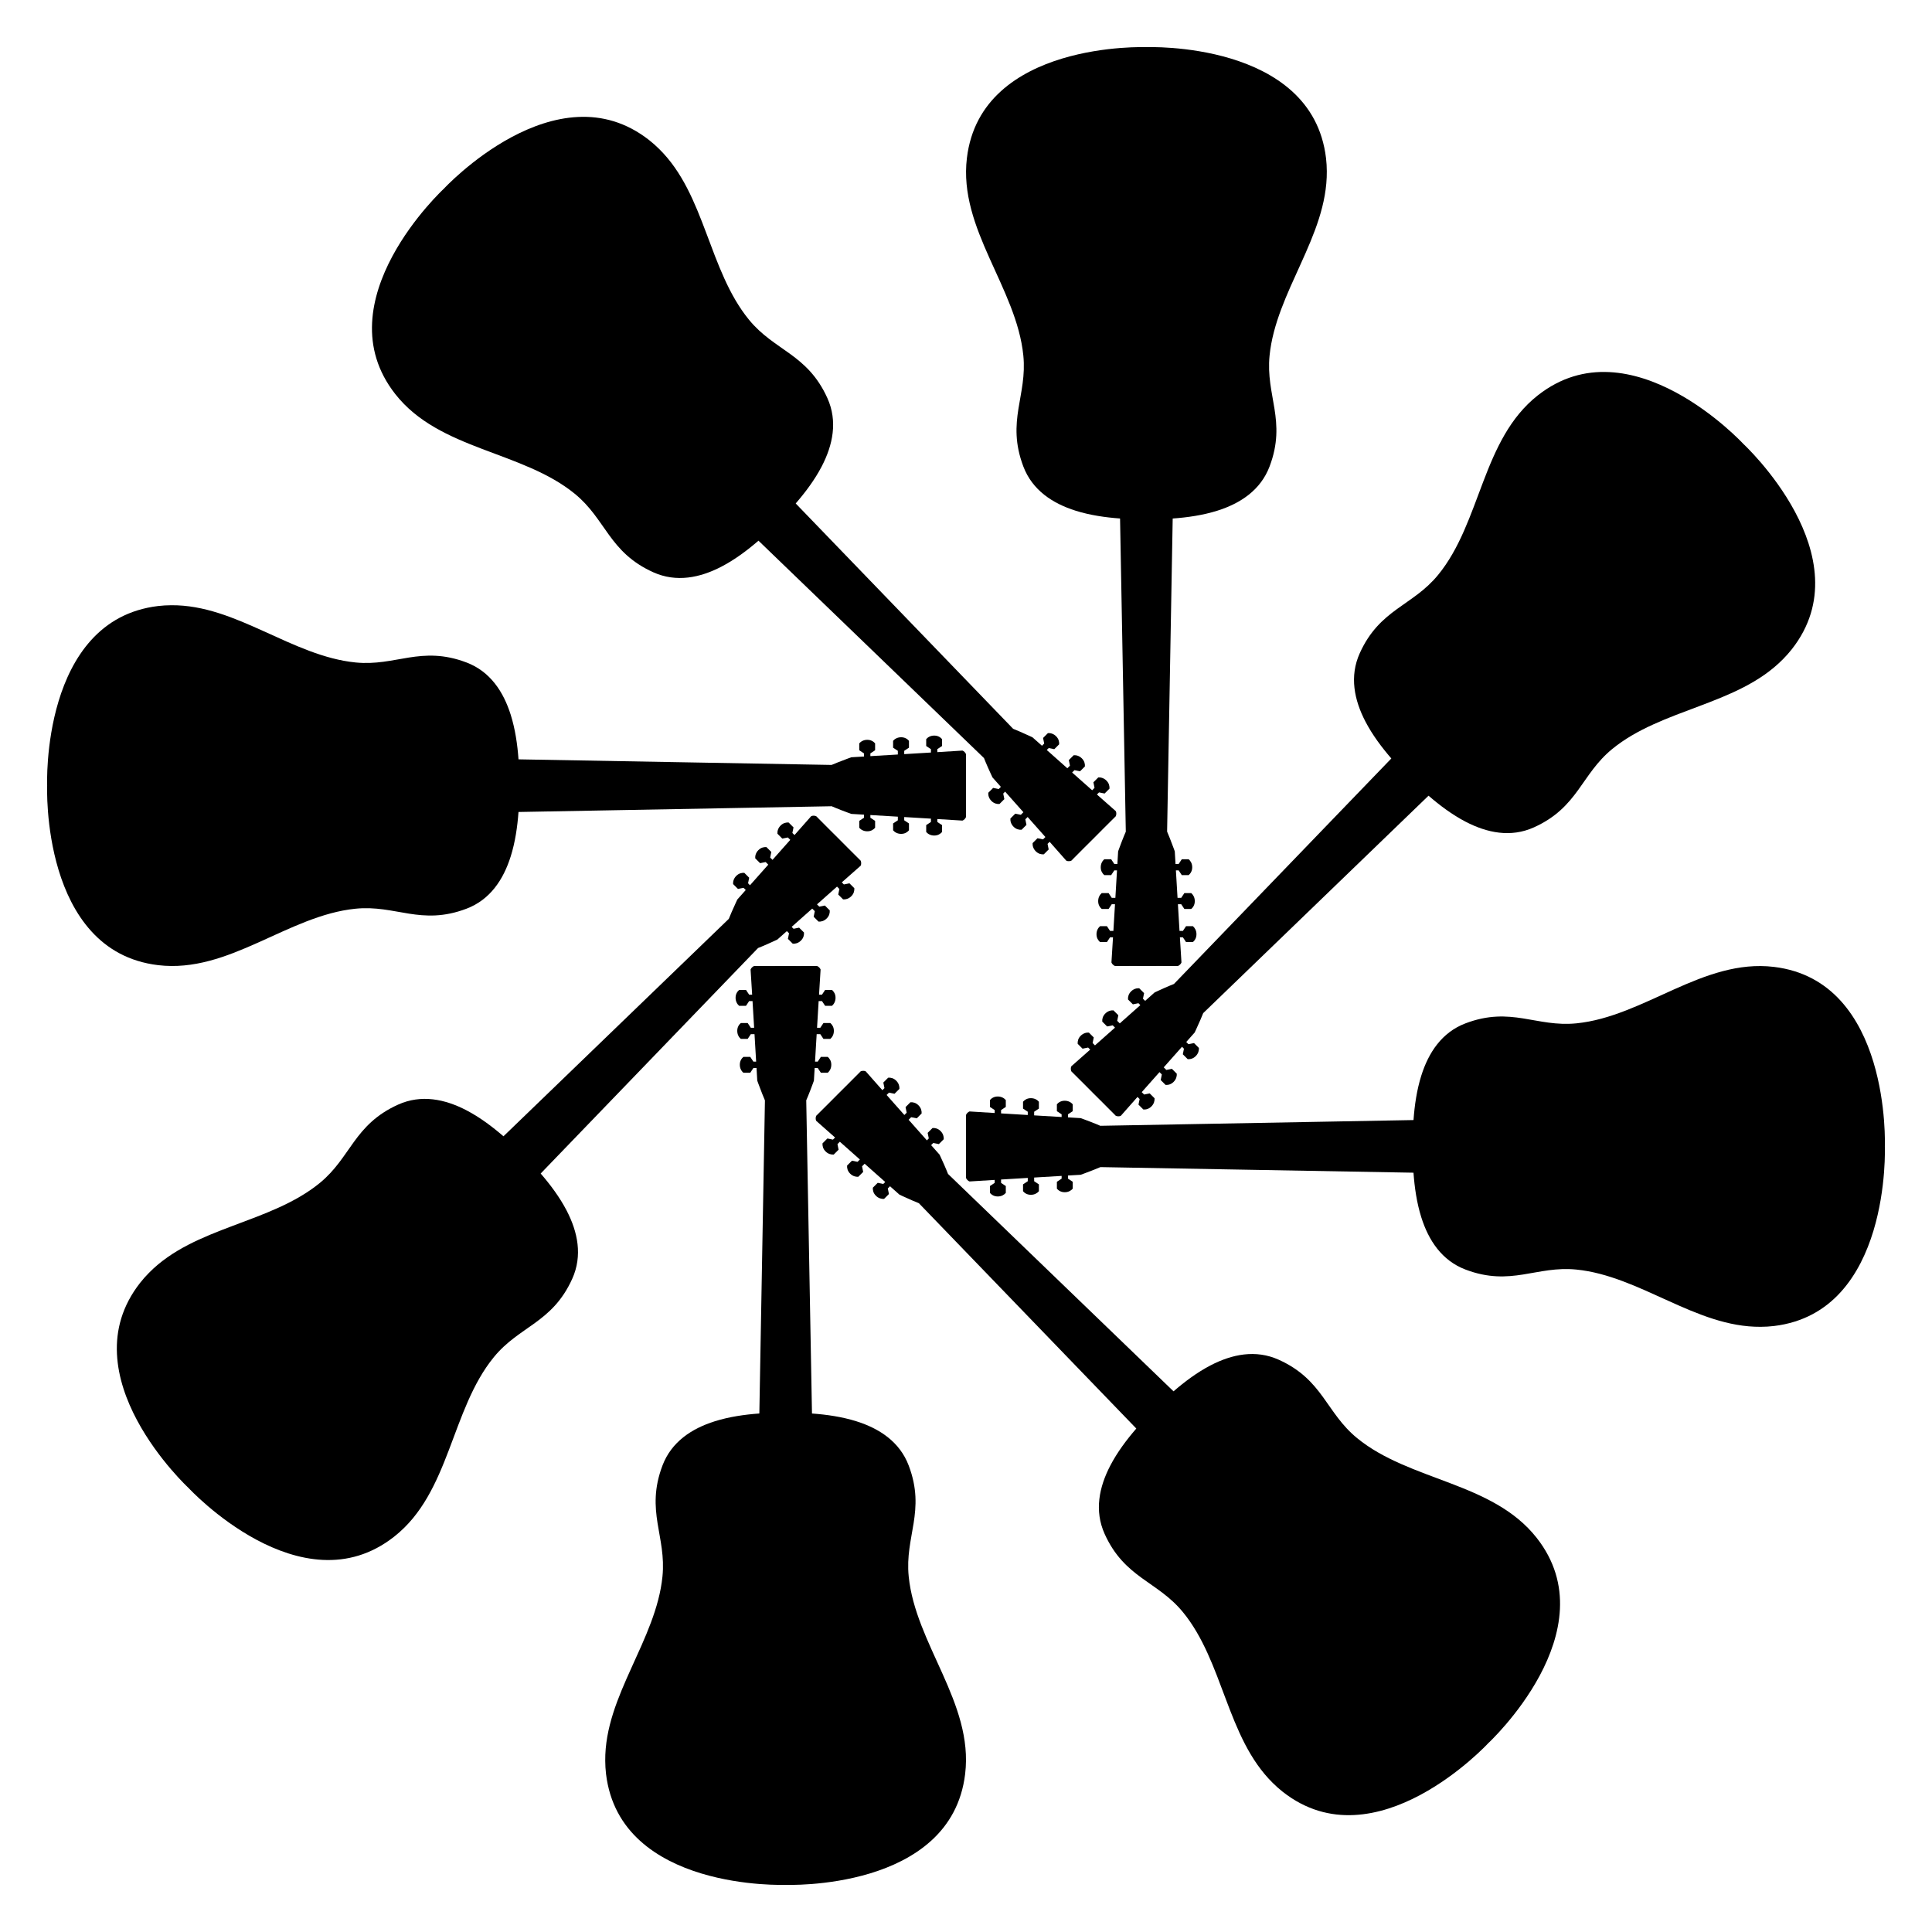 <?xml version="1.0" encoding="UTF-8"?>
<!DOCTYPE svg  PUBLIC '-//W3C//DTD SVG 1.1//EN'  'http://www.w3.org/Graphics/SVG/1.1/DTD/svg11.dtd'>
<svg enable-background="new 0 0 1682 1682" version="1.1" viewBox="0 0 1682 1682" xml:space="preserve" xmlns="http://www.w3.org/2000/svg">

	
		<path d="m971.43 710.57c0.544-1.358 0.616-3.031 0-4.359-3.301-2.895-9.279-8.177-16.44-14.519l1.838-1.838 4.854 0.98 4.238-4.238c0.144-2.191-0.368-4.727-2.646-7.004-2.278-2.278-4.926-2.902-7.117-2.758l-4.238 4.237 0.98 4.854-2.076 2.076c-5.526-4.896-11.522-10.214-17.43-15.456l2.034-2.034 4.855 0.981 4.238-4.237c0.144-2.191-0.368-4.727-2.646-7.005s-4.926-2.902-7.117-2.758l-4.238 4.238 0.981 4.855-2.269 2.269c-6.558-5.82-12.798-11.361-17.917-15.907l1.69-1.69 4.854 0.98 4.238-4.238c0.144-2.191-0.368-4.727-2.646-7.004-2.278-2.278-4.926-2.902-7.117-2.758l-4.237 4.238 0.98 4.854-1.923 1.923c-4.457-3.959-7.511-6.674-8.248-7.329-0.945-0.448-1.818-0.853-2.695-1.26-6.755-3.136-11.427-5.053-13.241-5.774-0.847-0.364-0.86-0.384-0.86-0.384l-0.033 0.033-189.34-196.23c8.45-9.749 16.603-20.651 22.635-32.227 9.772-18.753 14.001-39.374 4.964-59.447-8.73-19.392-20.333-29.668-32.447-38.501-12.115-8.834-24.676-16.144-35.838-29.784-17.483-21.365-27.068-48.597-37.169-75.428s-20.77-53.31-41.044-73.249c-2.698-2.654-5.529-5.217-8.596-7.628-20.227-15.895-41.494-21.229-62.11-20.219-20.616 1.009-40.477 8.303-57.752 17.556-34.548 18.505-58.962 44.918-58.962 44.918s-26.413 24.414-44.918 58.962c-9.252 17.274-16.546 37.136-17.556 57.752-1.009 20.616 4.324 41.884 20.219 62.11 19.255 24.503 47.011 36.814 75.549 47.703s57.966 20.458 80.755 39.106c13.639 11.163 20.95 23.723 29.784 35.838s19.109 23.717 38.501 32.447c20.073 9.037 40.694 4.808 59.447-4.964 11.536-6.012 22.401-14.131 32.126-22.55l196.33 189.26s2.042 5.339 6.125 14.134c0.407 0.877 0.812 1.75 1.26 2.695 0.655 0.737 3.37 3.791 7.329 8.248l-1.89 1.89-4.854-0.98-4.238 4.238c-0.144 2.191 0.48 4.839 2.758 7.117s4.814 2.789 7.004 2.646l4.237-4.238-0.98-4.854 1.657-1.657c4.546 5.119 10.087 11.359 15.907 17.917l-2.236 2.236-4.855-0.981-4.238 4.238c-0.144 2.191 0.48 4.839 2.758 7.117s4.814 2.79 7.005 2.646l4.238-4.238-0.981-4.855 2.002-2.002c5.242 5.908 10.56 11.904 15.456 17.43l-2.043 2.043-4.854-0.98-4.238 4.238c-0.144 2.191 0.48 4.839 2.758 7.117s4.814 2.789 7.004 2.646l4.238-4.238-0.98-4.854 1.805-1.805c6.341 7.161 11.624 13.139 14.519 16.44 1.328 0.615 3.001 0.544 4.359 0 5.274-5.401 19.372-19.372 19.372-19.372s13.973-14.099 19.374-19.373z"/>
	
	
		<path d="m1025.5 841c1.345-0.575 2.579-1.708 3.082-3.082-0.287-4.381-0.779-12.343-1.358-21.891h2.599l2.74 4.125h5.993c1.651-1.447 3.082-3.602 3.082-6.823 0-3.222-1.431-5.535-3.082-6.983h-5.993l-2.74 4.125h-2.936c-0.445-7.369-0.925-15.37-1.396-23.254h2.877l2.74 4.127h5.993c1.651-1.447 3.082-3.603 3.082-6.824v-1e-3c0-3.221-1.431-5.535-3.082-6.983h-5.993l-2.739 4.127h-3.208c-0.522-8.752-1.016-17.083-1.421-23.917h2.39v1e-3l2.74 4.125h5.993c1.651-1.447 3.082-3.602 3.082-6.824s-1.431-5.535-3.082-6.983h-5.993l-2.74 4.125h-2.719c-0.352-5.951-0.592-10.03-0.649-11.014-0.351-0.985-0.682-1.888-1.015-2.796-2.559-6.994-4.507-11.653-5.28-13.446-0.341-0.856-0.337-0.88-0.337-0.88h-0.047l4.869-272.64c12.868-0.919 26.343-2.863 38.793-6.783 20.17-6.351 37.742-17.942 45.545-38.525 7.539-19.886 6.601-35.355 4.281-50.168s-6.033-28.864-4.281-46.401c2.745-27.47 15.223-53.504 27.053-79.619s23.009-52.383 22.773-80.817c-0.031-3.784-0.22-7.599-0.685-11.472-3.063-25.542-14.33-44.352-29.622-58.216-15.291-13.864-34.493-22.751-53.25-28.423-37.514-11.344-73.455-9.931-73.455-9.931s-35.94-1.413-73.455 9.931c-18.757 5.672-37.959 14.559-53.25 28.423s-26.559 32.673-29.622 58.216c-3.711 30.942 7.211 59.273 19.691 87.152s26.522 55.455 29.45 84.755c1.751 17.538-1.961 31.589-4.281 46.401s-3.259 30.282 4.281 50.168c7.803 20.584 25.375 32.174 45.545 38.525 12.408 3.907 25.832 5.848 38.661 6.771l5.001 272.66s-2.331 5.219-5.663 14.326c-0.332 0.908-0.664 1.812-1.015 2.796-0.057 0.984-0.298 5.063-0.649 11.014h-2.672l-2.74-4.125h-5.993c-1.651 1.447-3.082 3.761-3.082 6.983 0 3.221 1.431 5.376 3.082 6.823h5.993l2.74-4.125v-1e-3h2.344c-0.405 6.834-0.899 15.165-1.421 23.917h-3.162l-2.739-4.127h-5.993c-1.651 1.447-3.082 3.762-3.082 6.983v1e-3c0 3.221 1.431 5.377 3.082 6.824h5.993l2.74-4.127h2.831c-0.471 7.884-0.95 15.885-1.396 23.254h-2.889l-2.74-4.125h-5.993c-1.651 1.447-3.082 3.761-3.082 6.983 0 3.221 1.431 5.376 3.082 6.823h5.993l2.74-4.125h2.553c-0.58 9.548-1.071 17.51-1.358 21.891 0.504 1.374 1.737 2.507 3.082 3.082 7.548-0.09 27.396 0 27.396 0s19.845-0.087 27.393 3e-3z"/>
	
	
		<path d="m971.43 971.43c1.358 0.544 3.031 0.616 4.359 0 2.895-3.301 8.177-9.279 14.519-16.44l1.838 1.838-0.98 4.854 4.238 4.238c2.191 0.144 4.727-0.368 7.004-2.646 2.278-2.278 2.902-4.926 2.758-7.117l-4.237-4.238-4.854 0.98-2.076-2.076c4.896-5.526 10.214-11.522 15.456-17.43l2.034 2.034-0.981 4.855 4.237 4.238c2.191 0.144 4.727-0.368 7.005-2.646s2.902-4.926 2.758-7.117l-4.237-4.238-4.855 0.981-2.269-2.269c5.82-6.558 11.361-12.798 15.907-17.917l1.69 1.69-0.98 4.854 4.238 4.238c2.191 0.144 4.727-0.368 7.004-2.646 2.278-2.278 2.902-4.926 2.758-7.117l-4.238-4.237-4.854 0.98-1.923-1.923c3.959-4.457 6.674-7.511 7.329-8.248 0.448-0.945 0.853-1.818 1.26-2.695 3.136-6.755 5.053-11.427 5.774-13.241 0.364-0.847 0.384-0.86 0.384-0.86l-0.033-0.033 196.23-189.35c9.749 8.45 20.651 16.603 32.227 22.635 18.753 9.772 39.374 14.001 59.447 4.964 19.392-8.73 29.667-20.333 38.501-32.447 8.833-12.115 16.144-24.676 29.784-35.838 21.365-17.483 48.598-27.068 75.428-37.169 26.831-10.101 53.31-20.77 73.249-41.044 2.654-2.698 5.217-5.529 7.628-8.596 15.895-20.227 21.229-41.494 20.219-62.11-1.009-20.616-8.303-40.477-17.556-57.752-18.505-34.548-44.918-58.962-44.918-58.962s-24.414-26.413-58.963-44.918c-17.274-9.252-37.136-16.546-57.752-17.556-20.616-1.009-41.884 4.324-62.11 20.219-24.503 19.255-36.814 47.011-47.703 75.549s-20.458 57.966-39.106 80.755c-11.163 13.639-23.723 20.95-35.838 29.784s-23.717 19.109-32.447 38.501c-9.037 20.073-4.808 40.694 4.964 59.447 6.011 11.536 14.131 22.401 22.55 32.126l-189.26 196.33s-5.339 2.042-14.134 6.125c-0.877 0.407-1.75 0.812-2.695 1.26-0.737 0.655-3.791 3.37-8.248 7.329l-1.89-1.89 0.98-4.854-4.238-4.238c-2.191-0.144-4.839 0.48-7.117 2.758s-2.789 4.814-2.646 7.004l4.238 4.237 4.854-0.98 1.657 1.657c-5.119 4.546-11.359 10.087-17.917 15.907l-2.236-2.236 0.981-4.855-4.238-4.238c-2.191-0.144-4.839 0.48-7.117 2.758s-2.79 4.814-2.646 7.005l4.238 4.238 4.855-0.981 2.002 2.002c-5.908 5.242-11.904 10.56-17.43 15.456l-2.043-2.043 0.98-4.854-4.238-4.238c-2.191-0.144-4.839 0.48-7.117 2.758s-2.789 4.814-2.646 7.004l4.238 4.238 4.854-0.98 1.805 1.805c-7.161 6.341-13.139 11.624-16.44 14.519-0.615 1.328-0.544 3.001 0 4.359 5.401 5.274 19.372 19.372 19.372 19.372s14.101 13.975 19.375 19.376z"/>
	
	
		<path d="m841 1025.5c0.575 1.345 1.708 2.579 3.082 3.082 4.381-0.287 12.343-0.779 21.891-1.358v2.599l-4.125 2.74v5.993c1.447 1.651 3.602 3.082 6.823 3.082 3.222 0 5.535-1.431 6.983-3.082v-5.993l-4.125-2.74v-2.936c7.369-0.445 15.37-0.925 23.254-1.396v2.877l-4.127 2.74v5.993c1.447 1.651 3.603 3.082 6.824 3.082h1e-3c3.221 0 5.535-1.431 6.983-3.082v-5.993l-4.127-2.739v-3.208c8.752-0.522 17.083-1.016 23.917-1.421v2.39h-1e-3l-4.125 2.74v5.993c1.447 1.651 3.602 3.082 6.824 3.082s5.535-1.431 6.983-3.082v-5.993l-4.125-2.74v-2.719c5.951-0.352 10.03-0.592 11.014-0.649 0.985-0.351 1.888-0.682 2.796-1.015 6.994-2.559 11.653-4.507 13.446-5.28 0.856-0.341 0.88-0.337 0.88-0.337v-0.047l272.64 4.869c0.919 12.868 2.863 26.343 6.783 38.793 6.351 20.17 17.942 37.742 38.525 45.545 19.886 7.539 35.355 6.601 50.168 4.281s28.864-6.033 46.401-4.281c27.47 2.745 53.504 15.223 79.619 27.053s52.383 23.009 80.817 22.773c3.784-0.031 7.599-0.22 11.472-0.685 25.542-3.063 44.352-14.33 58.216-29.622 13.864-15.291 22.75-34.493 28.423-53.25 11.344-37.514 9.931-73.455 9.931-73.455s1.413-35.94-9.931-73.455c-5.672-18.757-14.559-37.959-28.423-53.25s-32.673-26.559-58.216-29.622c-30.942-3.711-59.273 7.211-87.152 19.691s-55.455 26.522-84.755 29.45c-17.538 1.751-31.589-1.961-46.401-4.281-14.813-2.32-30.282-3.259-50.168 4.281-20.584 7.803-32.175 25.375-38.525 45.545-3.907 12.408-5.848 25.832-6.771 38.661l-272.66 5.001s-5.219-2.331-14.326-5.663c-0.908-0.332-1.812-0.664-2.796-1.015-0.984-0.057-5.063-0.298-11.014-0.649v-2.672l4.125-2.74v-5.993c-1.447-1.651-3.761-3.082-6.983-3.082-3.221 0-5.376 1.431-6.823 3.082v5.993l4.125 2.74h1e-3v2.344c-6.834-0.405-15.165-0.899-23.917-1.421v-3.162l4.127-2.739v-5.993c-1.447-1.651-3.762-3.082-6.983-3.082h-1e-3c-3.221 0-5.377 1.431-6.824 3.082v5.993l4.127 2.74v2.831c-7.884-0.471-15.885-0.95-23.254-1.396v-2.889l4.125-2.74v-5.993c-1.447-1.651-3.761-3.082-6.983-3.082-3.221 0-5.376 1.431-6.823 3.082v5.993l4.125 2.74v2.553c-9.548-0.58-17.51-1.071-21.891-1.358-1.374 0.504-2.507 1.737-3.082 3.082 0.09 7.548 0 27.396 0 27.396s0.087 19.845-3e-3 27.393z"/>
	
	
		<path d="m710.57 971.43c-0.544 1.358-0.616 3.031 0 4.359 3.301 2.895 9.279 8.177 16.44 14.519l-1.838 1.838-4.854-0.98-4.238 4.238c-0.144 2.191 0.368 4.727 2.646 7.004 2.278 2.278 4.926 2.902 7.117 2.758l4.238-4.237-0.98-4.854 2.076-2.076c5.526 4.896 11.522 10.214 17.43 15.456l-2.034 2.034-4.855-0.981-4.238 4.237c-0.144 2.191 0.368 4.727 2.646 7.005s4.926 2.902 7.117 2.758l4.238-4.237-0.981-4.855 2.269-2.269c6.558 5.82 12.798 11.361 17.917 15.907l-1.69 1.69-4.854-0.98-4.238 4.238c-0.144 2.191 0.368 4.727 2.646 7.004 2.278 2.278 4.926 2.902 7.117 2.758l4.237-4.238-0.98-4.854 1.923-1.923c4.457 3.959 7.511 6.674 8.248 7.329 0.945 0.448 1.818 0.853 2.695 1.26 6.755 3.136 11.427 5.053 13.241 5.774 0.847 0.364 0.86 0.384 0.86 0.384l0.033-0.033 189.35 196.23c-8.45 9.749-16.603 20.651-22.635 32.227-9.772 18.753-14.001 39.374-4.964 59.447 8.73 19.392 20.333 29.667 32.447 38.501 12.115 8.833 24.676 16.144 35.838 29.784 17.483 21.365 27.068 48.598 37.169 75.428 10.101 26.831 20.77 53.31 41.044 73.249 2.698 2.654 5.529 5.217 8.596 7.628 20.227 15.895 41.494 21.229 62.11 20.219 20.616-1.009 40.477-8.303 57.752-17.556 34.548-18.505 58.962-44.918 58.962-44.918s26.413-24.414 44.918-58.963c9.252-17.274 16.546-37.136 17.556-57.752s-4.324-41.884-20.219-62.11c-19.255-24.503-47.011-36.814-75.549-47.703s-57.966-20.458-80.755-39.106c-13.639-11.163-20.95-23.723-29.784-35.838s-19.109-23.717-38.501-32.447c-20.073-9.037-40.694-4.808-59.447 4.964-11.536 6.011-22.401 14.131-32.126 22.55l-196.33-189.26s-2.042-5.339-6.125-14.134c-0.407-0.877-0.812-1.75-1.26-2.695-0.655-0.737-3.37-3.791-7.329-8.248l1.89-1.89 4.854 0.98 4.238-4.238c0.144-2.191-0.48-4.839-2.758-7.117s-4.814-2.789-7.004-2.646l-4.237 4.238 0.98 4.854-1.657 1.657c-4.546-5.119-10.087-11.359-15.907-17.917l2.236-2.236 4.855 0.981 4.238-4.238c0.144-2.191-0.48-4.839-2.758-7.117s-4.814-2.79-7.005-2.646l-4.238 4.238 0.981 4.855-2.002 2.002c-5.242-5.908-10.56-11.904-15.456-17.43l2.043-2.043 4.854 0.98 4.238-4.238c0.144-2.191-0.48-4.839-2.758-7.117s-4.814-2.789-7.004-2.646l-4.238 4.238 0.98 4.854-1.805 1.805c-6.341-7.161-11.624-13.139-14.519-16.44-1.328-0.615-3.001-0.544-4.359 0-5.274 5.401-19.372 19.372-19.372 19.372s-13.975 14.101-19.376 19.375z"/>
	
	
		<path d="m656.54 841c-1.345 0.575-2.579 1.708-3.082 3.082 0.287 4.381 0.779 12.343 1.358 21.891h-2.6l-2.74-4.125h-5.993c-1.651 1.447-3.082 3.602-3.082 6.823 0 3.222 1.431 5.535 3.082 6.983h5.993l2.74-4.125h2.936c0.445 7.369 0.925 15.37 1.396 23.254h-2.877l-2.74-4.127h-5.993c-1.651 1.447-3.082 3.603-3.082 6.824v1e-3c0 3.221 1.431 5.535 3.082 6.983h5.993l2.739-4.127h3.208c0.522 8.752 1.016 17.083 1.421 23.917h-2.391v-1e-3l-2.74-4.125h-5.993c-1.651 1.447-3.082 3.602-3.082 6.824s1.431 5.535 3.082 6.983h5.993l2.74-4.125h2.719c0.352 5.951 0.592 10.03 0.649 11.014 0.351 0.985 0.682 1.888 1.015 2.796 2.559 6.994 4.507 11.653 5.28 13.446 0.341 0.856 0.337 0.88 0.337 0.88h0.047l-4.869 272.64c-12.868 0.919-26.343 2.863-38.793 6.783-20.17 6.351-37.742 17.942-45.545 38.525-7.539 19.886-6.601 35.355-4.281 50.168s6.033 28.864 4.281 46.401c-2.745 27.47-15.223 53.504-27.053 79.619s-23.009 52.383-22.773 80.817c0.031 3.784 0.22 7.599 0.685 11.472 3.063 25.542 14.33 44.352 29.622 58.216 15.291 13.864 34.493 22.75 53.25 28.423 37.514 11.344 73.455 9.931 73.455 9.931s35.94 1.413 73.455-9.931c18.757-5.672 37.959-14.559 53.25-28.423s26.559-32.673 29.622-58.216c3.711-30.942-7.211-59.273-19.691-87.152s-26.522-55.455-29.45-84.755c-1.751-17.538 1.961-31.589 4.281-46.401 2.32-14.813 3.259-30.282-4.281-50.168-7.803-20.584-25.375-32.175-45.545-38.525-12.408-3.907-25.832-5.848-38.661-6.771l-5.001-272.66s2.331-5.219 5.663-14.326c0.332-0.908 0.664-1.812 1.015-2.796 0.057-0.984 0.298-5.063 0.649-11.014h2.672l2.74 4.125h5.993c1.651-1.447 3.082-3.761 3.082-6.983 0-3.221-1.431-5.376-3.082-6.823h-5.993l-2.74 4.125v1e-3h-2.344c0.405-6.834 0.899-15.165 1.421-23.917h3.162l2.739 4.127h5.993c1.651-1.447 3.082-3.762 3.082-6.983v-1e-3c0-3.221-1.431-5.377-3.082-6.824h-5.993l-2.74 4.127h-2.831c0.471-7.884 0.95-15.885 1.396-23.254h2.889l2.74 4.125h5.993c1.651-1.447 3.082-3.761 3.082-6.983 0-3.221-1.431-5.376-3.082-6.823h-5.993l-2.74 4.125h-2.553c0.58-9.548 1.071-17.51 1.358-21.891-0.504-1.374-1.737-2.507-3.082-3.082-7.548 0.09-27.396 0-27.396 0s-19.843 0.087-27.391-3e-3z"/>
	
	
		<path d="m710.57 710.57c-1.358-0.544-3.031-0.616-4.359 0-2.895 3.301-8.177 9.279-14.519 16.44l-1.838-1.838 0.98-4.854-4.238-4.238c-2.191-0.144-4.727 0.368-7.004 2.646-2.278 2.278-2.902 4.926-2.758 7.117l4.237 4.238 4.854-0.98 2.076 2.076c-4.896 5.526-10.214 11.522-15.456 17.43l-2.034-2.034 0.981-4.855-4.237-4.238c-2.191-0.144-4.727 0.368-7.005 2.646s-2.902 4.926-2.758 7.117l4.238 4.238 4.855-0.981 2.269 2.269c-5.82 6.558-11.361 12.798-15.907 17.917l-1.69-1.69 0.98-4.854-4.238-4.238c-2.191-0.144-4.727 0.368-7.004 2.646-2.278 2.278-2.902 4.926-2.758 7.117l4.238 4.237 4.854-0.98 1.923 1.923c-3.959 4.457-6.674 7.511-7.329 8.248-0.448 0.945-0.853 1.818-1.26 2.695-3.136 6.755-5.053 11.427-5.774 13.241-0.364 0.847-0.384 0.86-0.384 0.86l0.033 0.033-196.23 189.34c-9.749-8.45-20.651-16.603-32.227-22.635-18.753-9.772-39.374-14.001-59.447-4.964-19.392 8.73-29.668 20.333-38.501 32.447-8.834 12.115-16.144 24.676-29.784 35.838-21.365 17.483-48.597 27.068-75.428 37.169s-53.31 20.77-73.249 41.044c-2.654 2.698-5.217 5.529-7.628 8.596-15.895 20.227-21.229 41.494-20.219 62.11 1.009 20.616 8.303 40.477 17.556 57.752 18.505 34.548 44.918 58.962 44.918 58.962s24.414 26.413 58.962 44.918c17.274 9.252 37.136 16.546 57.752 17.556s41.884-4.324 62.11-20.219c24.503-19.255 36.814-47.011 47.703-75.549s20.458-57.966 39.106-80.755c11.163-13.639 23.723-20.95 35.838-29.784s23.717-19.109 32.447-38.501c9.037-20.073 4.808-40.694-4.964-59.447-6.012-11.536-14.131-22.401-22.55-32.126l189.26-196.33s5.339-2.042 14.134-6.125c0.877-0.407 1.75-0.812 2.695-1.26 0.737-0.655 3.791-3.37 8.248-7.329l1.89 1.89-0.98 4.854 4.238 4.238c2.191 0.144 4.839-0.48 7.117-2.758s2.789-4.814 2.646-7.004l-4.238-4.237-4.854 0.98-1.657-1.657c5.119-4.546 11.359-10.087 17.917-15.907l2.236 2.236-0.981 4.855 4.238 4.238c2.191 0.144 4.839-0.48 7.117-2.758s2.79-4.814 2.646-7.005l-4.238-4.238-4.855 0.981-2.002-2.002c5.908-5.242 11.904-10.56 17.43-15.456l2.043 2.043-0.98 4.854 4.238 4.238c2.191 0.144 4.839-0.48 7.117-2.758s2.789-4.814 2.646-7.004l-4.238-4.238-4.854 0.98-1.805-1.805c7.161-6.341 13.139-11.624 16.44-14.519 0.615-1.328 0.544-3.001 0-4.359-5.401-5.274-19.372-19.372-19.372-19.372s-14.099-13.973-19.373-19.374z"/>
	
	
		<path d="m841 656.54c-0.575-1.345-1.708-2.579-3.082-3.082-4.381 0.287-12.343 0.779-21.891 1.358v-2.6l4.125-2.74v-5.993c-1.447-1.651-3.602-3.082-6.823-3.082-3.222 0-5.535 1.431-6.983 3.082v5.993l4.125 2.74v2.936c-7.369 0.445-15.37 0.925-23.254 1.396v-2.877l4.127-2.74v-5.993c-1.447-1.651-3.603-3.082-6.824-3.082h-1e-3c-3.221 0-5.535 1.431-6.983 3.082v5.993l4.127 2.739v3.208c-8.752 0.522-17.083 1.016-23.917 1.421v-2.391h1e-3l4.125-2.74v-5.993c-1.447-1.651-3.602-3.082-6.824-3.082s-5.535 1.431-6.983 3.082v5.993l4.125 2.74v2.719c-5.951 0.352-10.03 0.592-11.014 0.649-0.985 0.351-1.888 0.682-2.796 1.015-6.994 2.559-11.653 4.507-13.446 5.28-0.856 0.341-0.88 0.337-0.88 0.337v0.047l-272.64-4.869c-0.919-12.868-2.863-26.343-6.783-38.793-6.351-20.17-17.942-37.742-38.525-45.545-19.886-7.539-35.355-6.601-50.168-4.281s-28.864 6.033-46.401 4.281c-27.47-2.745-53.504-15.223-79.619-27.053s-52.383-23.009-80.817-22.773c-3.784 0.031-7.599 0.22-11.472 0.685-25.542 3.063-44.352 14.33-58.216 29.622-13.864 15.291-22.751 34.493-28.423 53.25-11.344 37.514-9.931 73.455-9.931 73.455s-1.413 35.94 9.931 73.455c5.672 18.757 14.559 37.959 28.423 53.25s32.673 26.559 58.216 29.622c30.942 3.711 59.273-7.211 87.152-19.691s55.455-26.522 84.755-29.45c17.538-1.751 31.589 1.961 46.401 4.281s30.282 3.259 50.168-4.281c20.584-7.803 32.174-25.375 38.525-45.545 3.907-12.408 5.848-25.832 6.771-38.661l272.66-5.001s5.219 2.331 14.326 5.663c0.908 0.332 1.812 0.664 2.796 1.015 0.984 0.057 5.063 0.298 11.014 0.649v2.672l-4.125 2.74v5.993c1.447 1.651 3.761 3.082 6.983 3.082 3.221 0 5.376-1.431 6.823-3.082v-5.993l-4.125-2.74h-1e-3v-2.344c6.834 0.405 15.165 0.899 23.917 1.421v3.162l-4.127 2.739v5.993c1.447 1.651 3.762 3.082 6.983 3.082h1e-3c3.221 0 5.377-1.431 6.824-3.082v-5.993l-4.127-2.74v-2.831c7.884 0.471 15.885 0.95 23.254 1.396v2.889l-4.125 2.74v5.993c1.447 1.651 3.761 3.082 6.983 3.082 3.221 0 5.376-1.431 6.823-3.082v-5.993l-4.125-2.74v-2.553c9.548 0.58 17.51 1.071 21.891 1.358 1.374-0.504 2.507-1.737 3.082-3.082-0.09-7.548 0-27.396 0-27.396s-0.087-19.843 3e-3 -27.391z"/>
	

</svg>

